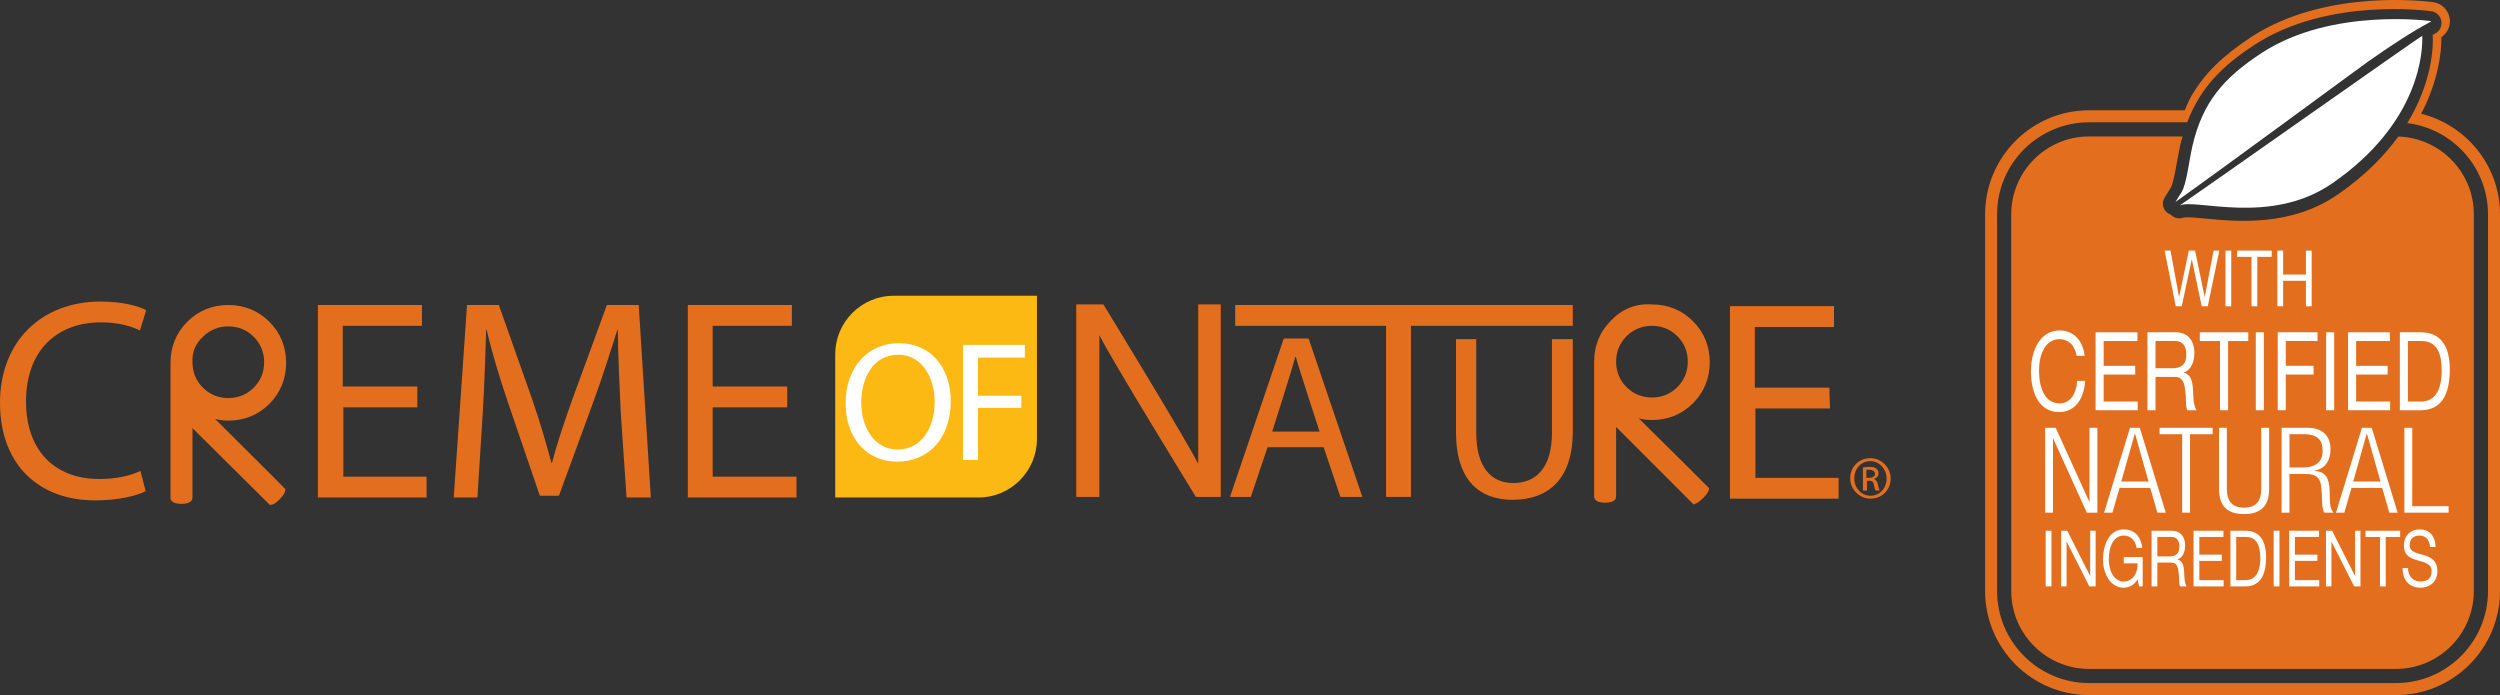 <svg viewBox="0 0 520.421 144.694" xmlns="http://www.w3.org/2000/svg" data-name="Layer 2" id="Layer_2">
  <rect x="0" y="0" width="520.421" height="144.694" fill="#333333" stroke="none"/>
  <defs>
    <style>
      .cls-1 {
        fill: #fff;
      }

      .cls-2 {
        fill: #fdb913;
      }

      .cls-3 {
        fill: #e36f1e;
      }
    </style>
  </defs>
  <g data-name="Layer 1" id="Layer_1-2">
    <g>
      <g>
        <path d="M475.006,23.356c2.475-2.147,12.915-9.741,16.478-12.247,2.358-1.662,4.488-3.093,6.46-4.364-7.019,.046-17.602,1.146-25.963,6.592-5.91,3.85-9.364,7.39-11.516,12.12h11.771c1.408-1.037,2.409-1.792,2.77-2.102Zm-15.684,5.047c-.275,.861-.524,1.759-.747,2.707l-.656,3.38c-.086,.506-.188,.941-.28,1.426,3.644-2.582,7.418-5.271,10.531-7.512h-8.849Zm36.178-2.946c3.69-5.118,5.179-9.85,5.764-13.185-4.295,2.862-11.762,8.165-18.76,13.185h12.996Zm-22.669,6.958s-6.576,4.653-11.898,8.412c6.364,.58,15.273,1.042,23.039-4.335,3.843-2.656,6.831-5.398,9.19-8.089h-14.76c-1.998,1.438-3.888,2.801-5.571,4.013Zm26.42-3.99c-2.887,3.985-6.892,8.114-12.539,12.023-9.744,6.742-20.896,5.685-27.562,5.055-1.789-.173-4.021-.381-4.61-.203l.061-.025c-.971,.399-2.084,.117-2.762-.638-.302-.104-.587-.254-.831-.483-.834-.783-1.017-2.01-.417-2.981l.968-1.568s.307-.493,.315-.508c.49-.793,.966-3.479,1.314-5.441l.707-3.642c.132-.569,.31-1.07,.463-1.611h-19.47c-8.938,0-16.211,7.273-16.211,16.214V123.031c0,8.943,7.273,16.216,16.211,16.216h63.876c8.941,0,16.209-7.273,16.209-16.216V44.617c0-8.775-7.009-15.929-15.721-16.191Zm4.768-4.747c3.659-7.029,4.198-12.997,4.198-15.632,0-.122-.005-.203-.005-.315,1.088-.747,1.784-1.959,1.784-3.271,0-.249-.025-.498-.071-.747-.315-1.67-1.667-3.012-3.349-3.25-.905-.127-22.222-2.984-37.866,7.194-6.017,3.924-9.884,7.738-12.551,12.366-.541,.905-.915,1.954-1.365,2.935h-19.907c-11.942,0-21.652,9.716-21.652,21.657V123.031c0,11.944,9.71,21.663,21.652,21.663h63.876c11.945,0,21.658-9.718,21.658-21.663V44.617c0-10.12-7.009-18.575-16.402-20.938Zm13.906,99.352c0,10.567-8.6,19.164-19.162,19.164h-63.876c-10.565,0-19.159-8.597-19.159-19.164V44.617c0-10.564,8.595-19.159,19.159-19.159h20.422c2.849-7.522,7.726-12.031,14.05-16.15,15.162-9.876,35.92-7.09,36.794-6.966,1.042,.145,1.886,.999,2.058,2.031,.173,1.032-.315,2.112-1.24,2.592-.188,.097-.396,.216-.595,.32,.025,.135,.056,.264,.061,.399,.076,1.995-.081,9.36-5.306,17.937,9.454,1.172,16.793,9.238,16.793,18.997V123.031Z" class="cls-3"></path>
        <path d="M459.582,63.761h-1.253l-2.053-9.743h-.025l-2.081,9.743h-1.25l-2.312-11.591h1.225l1.769,9.642h.021l2.023-9.642h1.301l1.995,9.642h.028l1.83-9.642h1.194l-2.409,11.591Z" class="cls-1"></path>
        <path d="M463.274,52.17h1.2v11.591h-1.2v-11.591Z" class="cls-1"></path>
        <path d="M468.694,53.471h-3.007v-1.301h7.211v1.301h-3.004v10.29h-1.2v-10.29Z" class="cls-1"></path>
        <path d="M474.076,52.17h1.199v4.984h4.747v-4.984h1.199v11.591h-1.199v-5.311h-4.747v5.311h-1.199v-11.591Z" class="cls-1"></path>
        <path d="M432.277,74.067c-.358-2.303-1.792-3.464-3.538-3.464-3.009,0-4.28,3.184-4.28,6.569,0,3.708,1.271,6.793,4.295,6.793,2.211,0,3.484-1.99,3.642-4.681h1.68c-.315,4.046-2.282,6.504-5.464,6.504-3.921,0-5.832-3.726-5.832-8.455,0-4.701,2.089-8.544,5.975-8.544,2.635,0,4.808,1.815,5.199,5.279h-1.677Z" class="cls-1"></path>
        <path d="M436.237,69.174h8.712v1.817h-7.034v5.164h6.562v1.817h-6.562v5.612h7.09v1.814h-8.768v-16.224Z" class="cls-1"></path>
        <path d="M447.027,69.174h5.936c2.369,0,3.833,1.665,3.833,4.252,0,1.954-.666,3.566-2.188,4.117v.041c1.466,.366,1.766,1.743,1.891,3.342,.104,1.586,.038,3.36,.742,4.473h-1.873c-.48-.658-.213-2.407-.462-4-.173-1.586-.473-2.928-2.097-2.928h-4.102v6.928h-1.68v-16.224Zm5.179,7.472c1.571,0,2.915-.516,2.915-2.882,0-1.586-.673-2.773-2.247-2.773h-4.168v5.655h3.499Z" class="cls-1"></path>
        <path d="M462.138,70.992h-4.208v-1.817h10.089v1.817h-4.204v14.407h-1.677v-14.407Z" class="cls-1"></path>
        <path d="M469.583,69.174h1.682v16.224h-1.682v-16.224Z" class="cls-1"></path>
        <path d="M474.147,69.174h8.29v1.817h-6.613v5.164h5.794v1.817h-5.794v7.426h-1.677v-16.224Z" class="cls-1"></path>
        <path d="M484.226,69.174h1.682v16.224h-1.682v-16.224Z" class="cls-1"></path>
        <path d="M488.791,69.174h8.712v1.817h-7.029v5.164h6.552v1.817h-6.552v5.612h7.08v1.814h-8.763v-16.224Z" class="cls-1"></path>
        <path d="M499.576,69.174h4.331c3.888,0,6.064,2.498,6.064,7.726,0,5.431-1.86,8.498-6.064,8.498h-4.331v-16.224Zm1.677,14.409h2.79c1.154,0,4.244-.407,4.244-6.392,0-3.853-1.113-6.201-4.204-6.201h-2.831v12.593Z" class="cls-1"></path>
        <path d="M425.845,110.482h1.202v11.589h-1.202v-11.589Z" class="cls-1"></path>
        <path d="M429.062,110.482h1.273l4.75,9.398h.023v-9.398h1.136v11.589h-1.314l-4.701-9.301h-.03v9.301h-1.136v-11.589Z" class="cls-1"></path>
        <path d="M444.969,120.619c-.691,1.223-1.83,1.726-2.892,1.726-2.686,0-4.29-2.821-4.29-5.84,0-3.38,1.444-6.303,4.29-6.303,1.975,0,3.538,1.136,3.878,3.85h-1.199c-.239-1.756-1.337-2.554-2.679-2.554-2.183,0-3.09,2.437-3.09,4.923,0,2.417,1.083,4.625,3.09,4.625,1.855,0,2.968-1.675,2.892-3.779h-2.874v-1.306h3.947v6.109h-.755l-.318-1.451Z" class="cls-1"></path>
        <path d="M447.894,110.482h4.241c1.688,0,2.737,1.182,2.737,3.034,0,1.393-.48,2.544-1.566,2.933v.036c1.05,.259,1.263,1.25,1.352,2.386,.074,1.139,.025,2.401,.526,3.199h-1.337c-.34-.475-.147-1.725-.325-2.864-.124-1.126-.34-2.089-1.504-2.089h-2.928v4.953h-1.197v-11.589Zm3.7,5.34c1.121,0,2.081-.374,2.081-2.069,0-1.134-.483-1.975-1.601-1.975h-2.984v4.043h2.503Z" class="cls-1"></path>
        <path d="M456.628,110.482h6.221v1.296h-5.019v3.682h4.679v1.301h-4.679v4.01h5.06v1.299h-6.262v-11.589Z" class="cls-1"></path>
        <path d="M464.303,110.482h3.093c2.776,0,4.327,1.782,4.327,5.52,0,3.878-1.321,6.069-4.327,6.069h-3.093v-11.589Zm1.202,10.29h1.99c.821,0,3.028-.292,3.028-4.562,0-2.762-.793-4.432-3.003-4.432h-2.015v8.994Z" class="cls-1"></path>
        <path d="M473.309,110.482h1.199v11.589h-1.199v-11.589Z" class="cls-1"></path>
        <path d="M476.531,110.482h6.221v1.296h-5.022v3.682h4.676v1.301h-4.676v4.01h5.062v1.299h-6.262v-11.589Z" class="cls-1"></path>
        <path d="M484.196,110.482h1.276l4.752,9.398h.02v-9.398h1.133v11.589h-1.311l-4.712-9.301h-.02v9.301h-1.139v-11.589Z" class="cls-1"></path>
        <path d="M495.434,111.778h-3.009v-1.296h7.212v1.296h-3.004v10.292h-1.2v-10.292Z" class="cls-1"></path>
        <path d="M505.864,113.867c-.132-1.649-.991-2.369-2.226-2.369-1.006,0-2.023,.478-2.023,1.985,0,1.426,1.439,1.639,2.892,2.059,1.438,.419,2.872,1.077,2.872,3.347,0,2.465-1.875,3.456-3.512,3.456-2.023,0-3.726-1.268-3.726-4.089h1.134c0,1.944,1.266,2.791,2.633,2.791,1.083,0,2.282-.442,2.282-2.11,0-1.591-1.443-1.863-2.882-2.277-1.438-.404-2.887-.938-2.887-3.062,0-2.353,1.621-3.395,3.263-3.395,1.845,0,3.248,1.116,3.319,3.665h-1.139Z" class="cls-1"></path>
        <g>
          <path d="M493.07,12.743c4.173-2.94,9.144-6.247,12.986-8.252l-.036-.097s-20.57-2.895-35.147,6.59c-7.897,5.149-12.319,10.204-14.439,19.251-.755,3.202-1.228,8.031-2.313,9.794-.229,.363-.864,1.337-1.253,2.01,9.009-6.353,38.294-27.96,40.2-29.297Z" class="cls-1"></path>
          <path d="M504.237,7.45c-.828,.424-44.223,31.02-50.531,35.356,.025-.013,.045-.031,.061-.033,3.22-1.522,18.912,4.277,31.771-4.633,18.374-12.715,18.816-27.665,18.699-30.69Z" class="cls-1"></path>
        </g>
        <g>
          <path d="M425.736,89.055h2.2l6.981,15.385h.051v-15.385h1.637v17.663h-2.2l-6.981-15.388h-.051v15.388h-1.637v-17.663Z" class="cls-1"></path>
          <path d="M443.397,89.055h2.046l5.397,17.663h-1.74l-1.483-5.146h-6.393l-1.484,5.146h-1.738l5.395-17.663Zm3.862,11.182l-2.813-9.947h-.051l-2.813,9.947h5.677Z" class="cls-1"></path>
          <path d="M454.26,90.39h-4.705v-1.334h11.047v1.334h-4.705v16.328h-1.637v-16.328Z" class="cls-1"></path>
          <path d="M461.925,89.055h1.637v12.689c0,2.648,1.175,3.934,3.579,3.934s3.581-1.286,3.581-3.934v-12.689h1.637v12.714c0,3.71-1.868,5.245-5.217,5.245s-5.216-1.535-5.216-5.245v-12.714Z" class="cls-1"></path>
          <path d="M474.961,89.055h5.446c3.042,0,4.729,1.682,4.729,4.427,0,2.127-.869,4.033-3.299,4.478v.051c2.277,.196,3.045,1.459,3.121,4.181l.051,1.929c.025,.966,.127,1.903,.767,2.597h-1.919c-.384-.618-.46-1.535-.485-2.473l-.051-1.487c-.102-3.116-.691-4.104-3.632-4.104h-3.093v8.064h-1.637v-17.663Zm1.637,8.262h2.811c2.585,0,4.092-1.139,4.092-3.464,0-2.152-.945-3.464-3.911-3.464h-2.991v6.928Z" class="cls-1"></path>
          <path d="M491.675,89.055h2.046l5.395,17.663h-1.738l-1.484-5.146h-6.391l-1.484,5.146h-1.738l5.395-17.663Zm3.863,11.182l-2.813-9.947h-.051l-2.813,9.947h5.677Z" class="cls-1"></path>
          <path d="M500.517,89.055h1.637v16.326h7.568v1.337h-9.205v-17.663Z" class="cls-1"></path>
        </g>
      </g>
      <g>
        <g>
          <path d="M30.322,102.238c-1.805,.963-5.655,1.925-10.588,1.925-11.31,0-19.733-7.099-19.733-20.335,0-12.634,8.543-21.057,20.936-21.057,4.933,0,8.182,1.083,9.505,1.805l-1.324,4.211c-1.925-.963-4.693-1.685-8.062-1.685-9.385,0-15.642,6.016-15.642,16.484,0,9.867,5.655,16.123,15.281,16.123,3.249,0,6.377-.602,8.543-1.685l1.083,4.211Z" class="cls-3"></path>
          <path d="M44.76,87.197c.842,.241,1.805,.361,2.767,.361,3.369,0,6.257-1.203,8.543-3.489,2.286-2.286,3.489-5.174,3.489-8.543s-1.203-6.257-3.489-8.543-5.174-3.489-8.543-3.489-6.257,1.203-8.543,3.489c-2.286,2.286-3.489,5.174-3.489,8.543v28.035c0,.481,.241,1.324,2.286,1.324s2.286-.842,2.286-1.324v-14.439c2.647,2.647,16.123,16.003,16.123,16.003l.602-.12c.602-.12,2.406-1.925,2.527-2.647l.12-.481-.361-.361c0-.12-8.784-8.784-14.319-14.319Zm-2.527-17.086h0c1.444-1.444,3.249-2.166,5.294-2.166s3.85,.722,5.294,2.166c1.444,1.444,2.166,3.249,2.166,5.294s-.722,3.85-2.166,5.294c-1.444,1.444-3.249,2.166-5.294,2.166s-3.85-.722-5.294-2.166-2.166-3.249-2.166-5.294c-.12-2.046,.602-3.85,2.166-5.294Z" class="cls-3"></path>
          <path d="M86.994,84.791h-15.522v14.439h17.326v4.332h-22.621V63.493h21.658v4.332h-16.484v12.634h15.522v4.332h.12Z" class="cls-3"></path>
          <path d="M129.227,85.994c-.241-5.535-.602-12.393-.602-17.326h-.12c-1.444,4.572-3.008,9.626-5.054,15.161l-7.099,19.372h-3.971l-6.497-19.011c-1.925-5.655-3.489-10.829-4.572-15.522h-.12c-.12,4.933-.361,11.671-.722,17.688l-1.083,17.206h-4.933l2.767-40.068h6.618l6.858,19.372c1.685,4.933,3.008,9.385,4.091,13.476h.12c1.083-4.091,2.527-8.423,4.332-13.476l7.099-19.372h6.618l2.527,40.068h-5.054l-1.203-17.567Z" class="cls-3"></path>
          <path d="M163.88,84.791h-15.522v14.439h17.447v4.332h-22.621V63.493h21.658v4.332h-16.484v12.634h15.522v4.332Z" class="cls-3"></path>
        </g>
        <path d="M173.867,103.561h29.84c6.738,0,12.153-5.535,12.153-12.153v-29.84h-29.84c-6.738,0-12.153,5.535-12.153,12.153v29.84Z" class="cls-2"></path>
        <g>
          <path d="M186.742,96.101c-6.377,0-10.709-4.933-10.709-12.153,0-7.58,4.693-12.514,11.07-12.514,6.618,0,10.829,5.054,10.829,12.153-.12,8.182-5.054,12.514-11.19,12.514h0Zm.12-2.527c4.933,0,7.701-4.452,7.701-9.987,0-4.813-2.527-9.746-7.58-9.746-5.174,0-7.701,4.813-7.701,9.987s2.767,9.746,7.58,9.746h0Z" class="cls-1"></path>
          <path d="M200.458,71.796h12.875v2.647h-9.746v7.941h9.024v2.527h-9.024v10.829h-3.128v-23.944h0Z" class="cls-1"></path>
        </g>
        <g>
          <path d="M335.341,66.742c-2.286,2.286-3.489,5.174-3.489,8.543v28.035c0,.481,.241,1.324,2.286,1.324s2.286-.842,2.286-1.324v-14.439c2.647,2.647,16.123,16.123,16.123,16.123l.602-.241c.481-.12,2.406-1.925,2.527-2.647l.12-.481-.361-.361s-8.784-8.784-14.319-14.198c.842,.241,1.805,.361,2.767,.361,3.369,0,6.257-1.203,8.543-3.489s3.489-5.174,3.489-8.543-1.203-6.257-3.489-8.543-5.174-3.489-8.543-3.489c-3.369-.241-6.257,.963-8.543,3.369Zm13.837,3.249c1.444,1.444,2.166,3.249,2.166,5.294s-.722,3.85-2.166,5.294c-1.444,1.444-3.249,2.166-5.294,2.166s-3.85-.722-5.294-2.166c-1.444-1.444-2.166-3.249-2.166-5.294s.722-3.85,2.166-5.294h0c1.444-1.444,3.249-2.166,5.294-2.166,2.046,0,3.85,.722,5.294,2.166Z" class="cls-3"></path>
          <path d="M224.042,103.441V63.373h5.655s17.808,29.118,19.733,33.209V63.373h4.693v40.068h-5.174s-18.049-29.359-20.094-33.691v33.691h-4.813Z" class="cls-3"></path>
          <path d="M263.869,93.093l-3.489,10.348h-4.332l11.19-32.969h5.174l11.19,32.969h-4.572l-3.489-10.348s-11.671,0-11.671,0Zm10.829-3.249s-4.452-13.597-4.933-15.522h-.12c-.481,1.925-4.813,15.522-4.813,15.522h9.867Z" class="cls-3"></path>
          <path d="M288.535,67.825h-31.404v-4.332h70.269v4.332h-33.691v35.616h-5.174v-35.616Z" class="cls-3"></path>
          <path d="M307.306,70.593v19.492c0,7.34,3.249,10.468,7.701,10.468,4.813,0,8.062-3.249,8.062-10.468v-19.492h4.332v19.252c0,10.107-5.294,14.198-12.514,14.198-6.738,0-11.792-3.85-11.792-14.078v-19.372h4.211Z" class="cls-3"></path>
          <path d="M380.943,85.031h-15.522v14.439h17.326v4.332h-22.621V63.734h21.658v4.332h-16.484v12.634h15.522l.12,4.332h0Z" class="cls-3"></path>
        </g>
        <path d="M389.366,95.379c2.286,0,4.211,1.925,4.211,4.211,0,2.406-1.805,4.211-4.211,4.211-2.286,0-4.211-1.925-4.211-4.211,0-2.406,1.805-4.211,4.211-4.211h0Zm0,.602c-1.925,0-3.369,1.564-3.369,3.61s1.564,3.61,3.369,3.61c1.925,0,3.369-1.564,3.369-3.61,0-1.925-1.564-3.61-3.369-3.61h0Zm-.842,6.136h-.722v-4.813c.361,0,.722-.12,1.324-.12,.722,0,1.203,.12,1.444,.361,.241,.241,.481,.481,.481,.963,0,.602-.361,.963-.963,1.203h0c.361,.12,.722,.481,.842,1.203s.241,.963,.361,1.203h-.842c-.12-.12-.241-.602-.361-1.203s-.361-.842-.963-.842h-.481v2.046s-.12,0-.12,0Zm0-2.647h.602c.602,0,1.203-.241,1.203-.842,0-.361-.361-.842-1.203-.842h-.602v1.685Z" class="cls-3"></path>
      </g>
    </g>
  </g>
</svg>